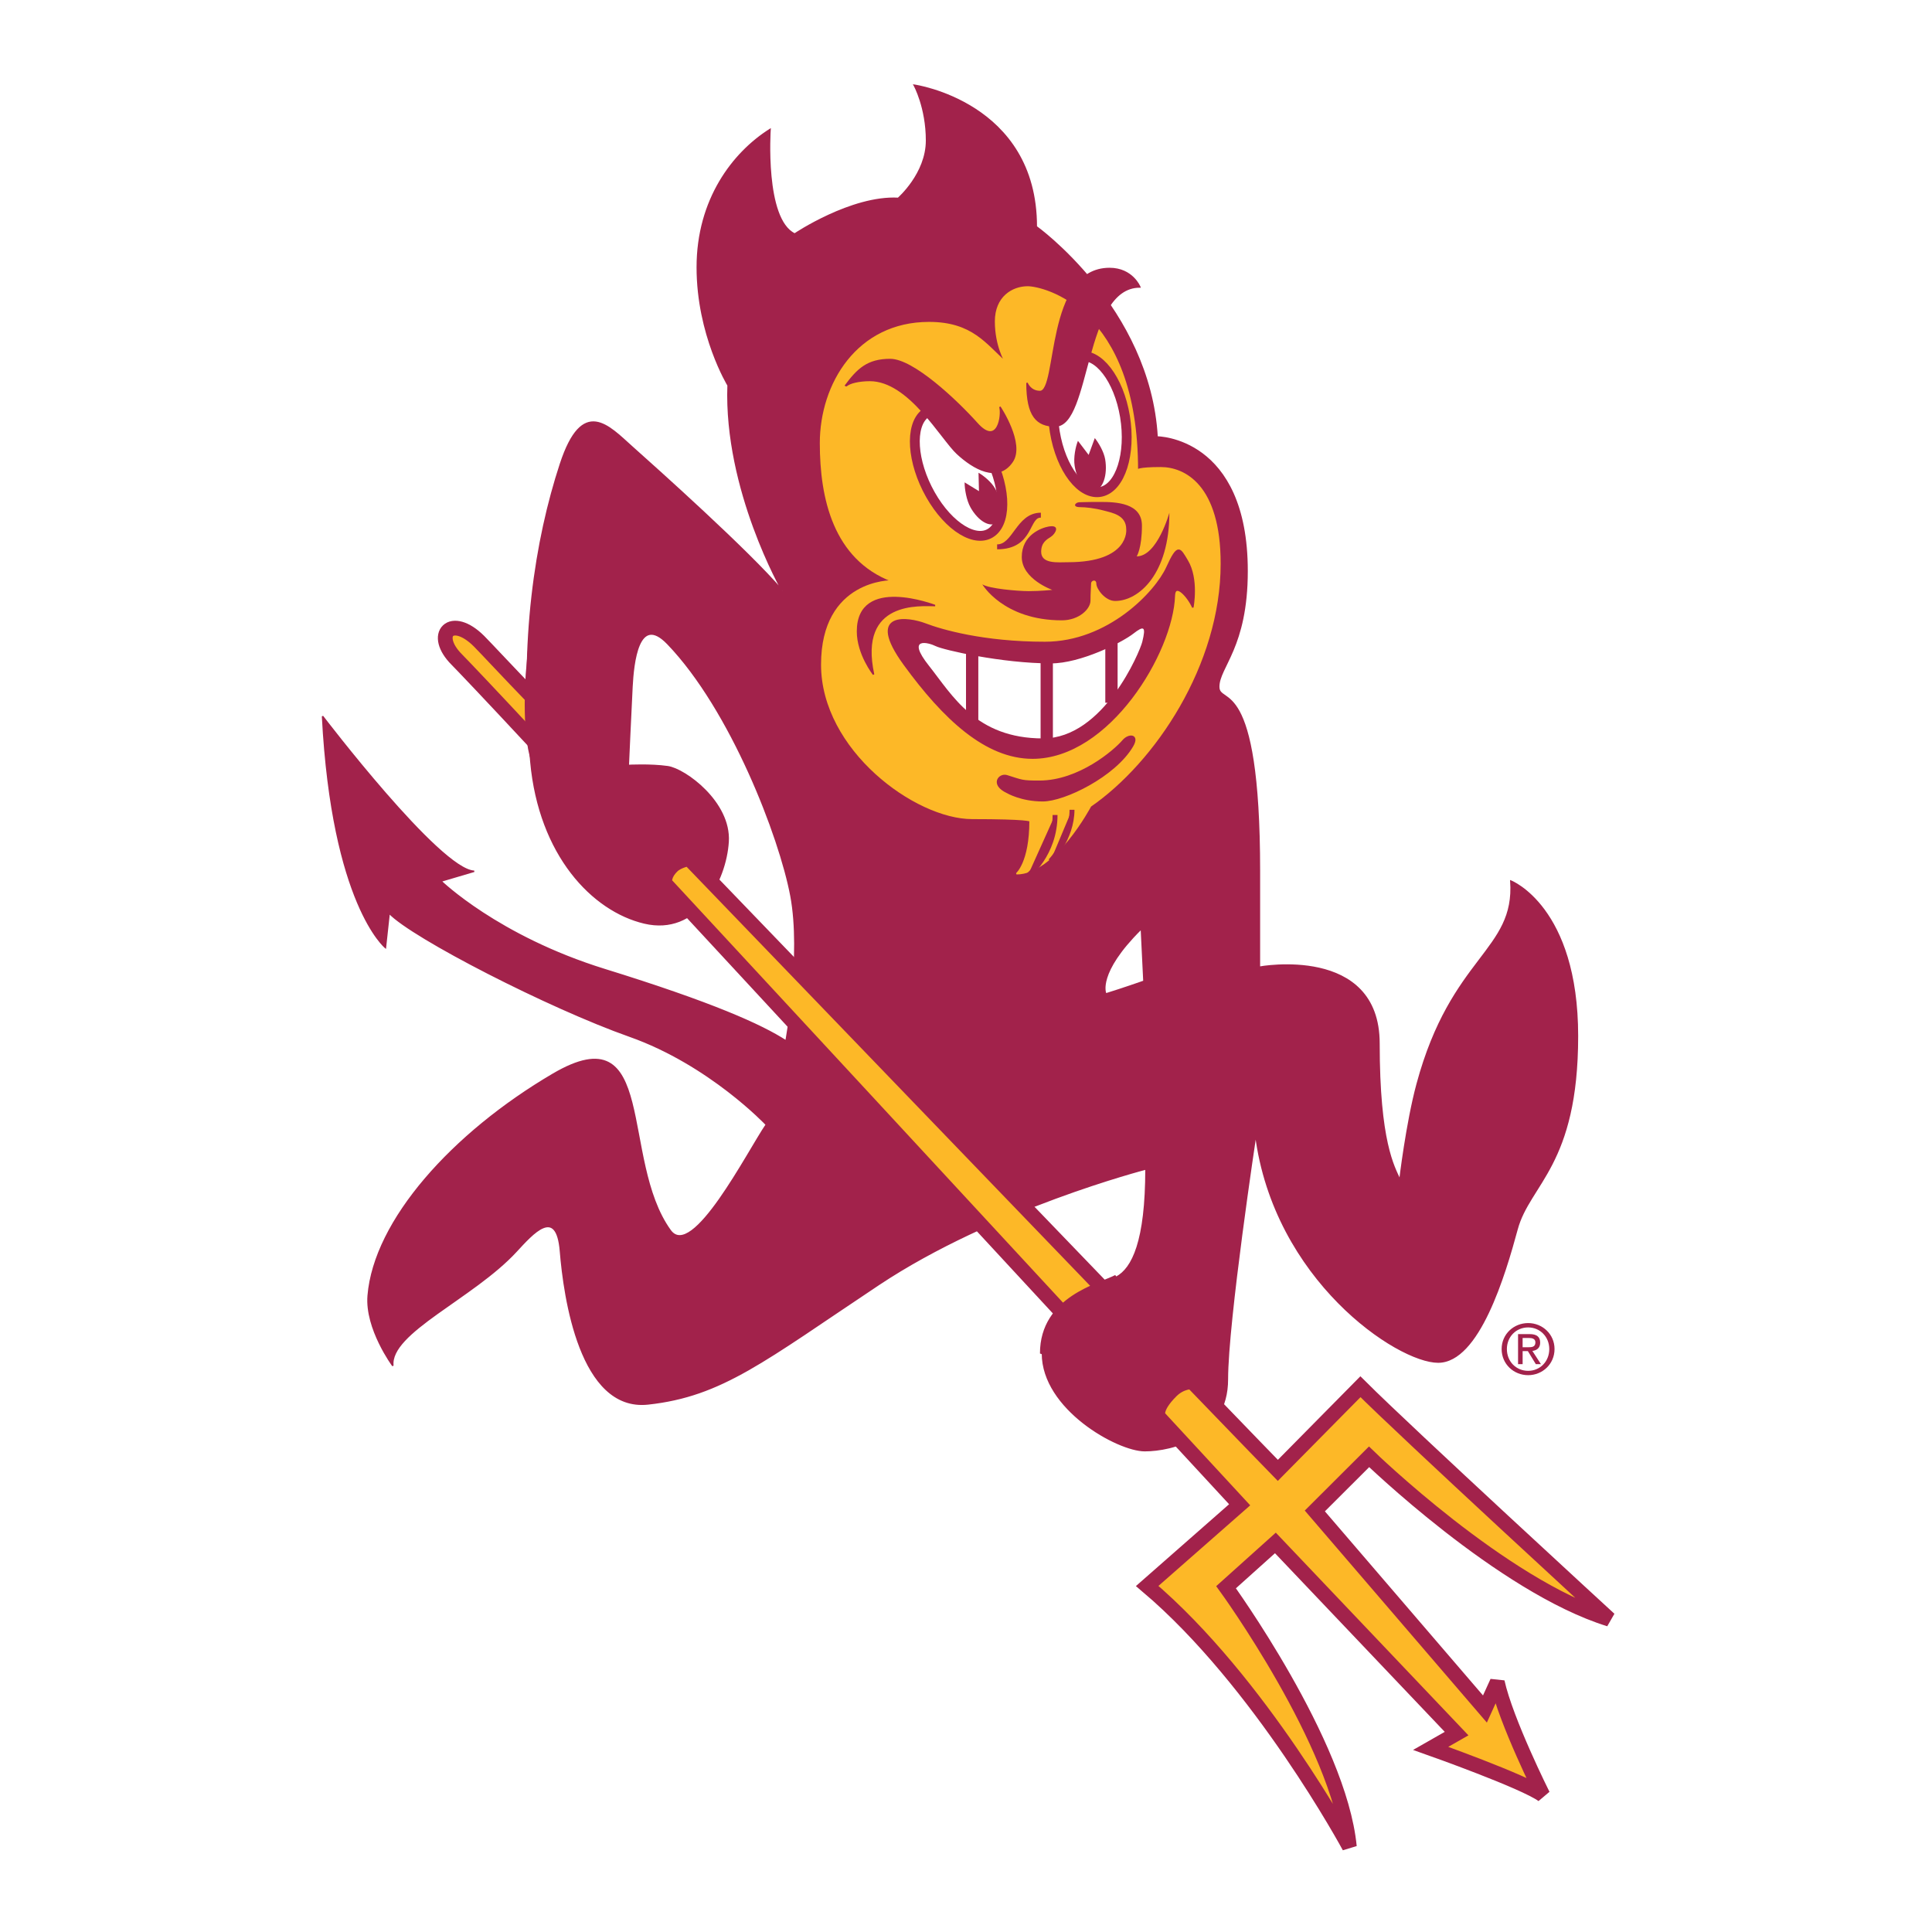 <?xml version="1.0" encoding="utf-8"?>
<!-- Generator: Adobe Illustrator 13.0.0, SVG Export Plug-In . SVG Version: 6.00 Build 14576)  -->
<!DOCTYPE svg PUBLIC "-//W3C//DTD SVG 1.0//EN" "http://www.w3.org/TR/2001/REC-SVG-20010904/DTD/svg10.dtd">
<svg version="1.0" id="Layer_1" xmlns="http://www.w3.org/2000/svg" xmlns:xlink="http://www.w3.org/1999/xlink" x="0px" y="0px"
	 width="192.756px" height="192.756px" viewBox="0 0 192.756 192.756" enable-background="new 0 0 192.756 192.756"
	 xml:space="preserve">
<g>
	<polygon fill-rule="evenodd" clip-rule="evenodd" fill="#FFFFFF" points="0,0 192.756,0 192.756,192.756 0,192.756 0,0 	"/>
	<path fill-rule="evenodd" clip-rule="evenodd" fill="#A2224B" d="M38.453,94.536c0,0-5.288-4.295-6.271-23.073
		c0,0,11.683,15.342,15.126,15.464l-3.32,0.981c0,0,5.657,5.524,16.356,8.836c10.7,3.314,15.619,5.524,18.079,7.119
		c0,0,1.598-8.592,0.492-14.483c-1.107-5.891-5.975-18.584-12.298-25.158c-2.951-3.069-3.443,1.963-3.567,4.295
		c-0.122,2.332-0.368,7.854-0.368,7.854s2.213-0.122,3.935,0.124c1.722,0.245,6.271,3.558,6.026,7.485s-3.098,9.351-8.363,8.1
		c-5.166-1.227-10.459-6.776-11.314-16.077c-1.106-12.027,0.465-22.12,2.951-29.701c2.214-6.75,4.797-3.805,7.133-1.718
		c2.337,2.085,11.684,10.431,15.004,14.358c0,0-5.779-10.064-5.411-20.495c0,0-3.074-5.033-3.074-11.782
		c0-6.751,3.565-11.415,7.255-13.746c0,0-0.614,8.958,2.46,10.431c0,0,5.657-3.804,10.33-3.558c0,0,2.829-2.455,2.829-5.769
		c0-3.313-1.229-5.522-1.229-5.522s12.175,1.718,12.175,14.113c0,0,11.313,8.1,12.052,20.987c0,0,8.979,0,8.979,13.377
		c0,7.609-2.829,9.573-2.829,11.537c0,1.963,4.059-1.473,4.059,18.409s0,9.573,0,9.573s11.929-2.209,11.929,7.609
		c0,9.817,1.476,12.272,2.092,13.623c0,0,0.659-5.633,1.722-9.572c3.443-12.764,9.839-13.255,9.347-20.251
		c0,0,6.641,2.578,6.641,15.464c0,12.887-4.797,14.728-6.026,19.269c-1.23,4.541-3.812,13.255-7.871,13.255
		c-4.058,0-16.356-8.224-18.201-22.705c0,0-2.828,18.654-2.828,24.424c0,5.768-5.535,7.118-8.24,7.118
		c-2.706,0-10.207-4.173-10.207-9.696c0-5.522,5.779-6.75,7.379-7.609c1.598-0.858,2.951-3.559,2.951-10.801
		c0,0-15.249,3.928-26.687,11.537c-11.437,7.609-15.597,11.101-22.998,11.905c-6.765,0.736-8.363-10.678-8.732-15.219
		c-0.368-4.541-2.772-1.792-4.427,0c-4.304,4.664-12.667,8.101-12.298,11.413c0,0-2.731-3.691-2.46-6.994
		c0.616-7.487,8.394-16.189,18.447-22.092c10.455-6.136,6.553,8.477,11.684,15.586c2.214,3.069,7.747-7.854,9.593-10.555
		c0,0-5.657-6.013-13.651-8.836c-7.994-2.822-21.645-9.818-23.981-12.273L38.453,94.536L38.453,94.536z"/>
	<path fill="none" stroke="#A2224B" stroke-width="0.147" stroke-miterlimit="2.613" d="M38.453,94.536
		c0,0-5.288-4.295-6.271-23.073c0,0,11.683,15.342,15.126,15.464l-3.32,0.981c0,0,5.657,5.524,16.356,8.836
		c10.7,3.314,15.619,5.524,18.079,7.119c0,0,1.598-8.592,0.492-14.483c-1.107-5.891-5.975-18.584-12.298-25.158
		c-2.951-3.069-3.443,1.963-3.567,4.295c-0.122,2.332-0.368,7.854-0.368,7.854s2.213-0.122,3.935,0.124
		c1.722,0.245,6.271,3.558,6.026,7.485s-3.098,9.351-8.363,8.1c-5.166-1.227-10.459-6.776-11.314-16.077
		c-1.106-12.027,0.465-22.12,2.951-29.701c2.214-6.75,4.797-3.805,7.133-1.718c2.337,2.085,11.684,10.431,15.004,14.358
		c0,0-5.779-10.064-5.411-20.495c0,0-3.074-5.033-3.074-11.782c0-6.751,3.565-11.415,7.255-13.746c0,0-0.614,8.958,2.46,10.431
		c0,0,5.657-3.804,10.33-3.558c0,0,2.829-2.455,2.829-5.769c0-3.313-1.229-5.522-1.229-5.522s12.175,1.718,12.175,14.113
		c0,0,11.313,8.1,12.052,20.987c0,0,8.979,0,8.979,13.377c0,7.609-2.829,9.573-2.829,11.537c0,1.963,4.059-1.473,4.059,18.409
		s0,9.573,0,9.573s11.929-2.209,11.929,7.609c0,9.817,1.476,12.272,2.092,13.623c0,0,0.659-5.633,1.722-9.572
		c3.443-12.764,9.839-13.255,9.347-20.251c0,0,6.641,2.578,6.641,15.464c0,12.887-4.797,14.728-6.026,19.269
		c-1.23,4.541-3.812,13.255-7.871,13.255c-4.058,0-16.356-8.224-18.201-22.705c0,0-2.828,18.654-2.828,24.424
		c0,5.768-5.535,7.118-8.24,7.118c-2.706,0-10.207-4.173-10.207-9.696c0-5.522,5.779-6.75,7.379-7.609
		c1.598-0.858,2.951-3.559,2.951-10.801c0,0-15.249,3.928-26.687,11.537c-11.437,7.609-15.597,11.101-22.998,11.905
		c-6.765,0.736-8.363-10.678-8.732-15.219c-0.368-4.541-2.772-1.792-4.427,0c-4.304,4.664-12.667,8.101-12.298,11.413
		c0,0-2.731-3.691-2.46-6.994c0.616-7.487,8.394-16.189,18.447-22.092c10.455-6.136,6.553,8.477,11.684,15.586
		c2.214,3.069,7.747-7.854,9.593-10.555c0,0-5.657-6.013-13.651-8.836c-7.994-2.822-21.645-9.818-23.981-12.273L38.453,94.536
		L38.453,94.536z"/>
	<path fill-rule="evenodd" clip-rule="evenodd" fill="#FDB827" d="M88.999,57.963c-5.781-2.209-7.133-8.222-7.133-13.746
		c0-5.911,3.689-12.028,10.823-12.028c4.304,0,5.657,2.209,7.625,3.928c0,0-0.984-1.595-0.984-4.049s1.723-3.437,3.198-3.437
		s10.944,2.085,10.944,18.286c0,0,0-0.246,2.338-0.246c2.336,0,5.902,1.718,5.902,9.573c0,10.063-6.519,19.76-12.913,24.178
		c0,0-3.566,6.75-7.379,6.75c0,0,1.353-1.104,1.353-5.276c0,0-0.123-0.246-5.78-0.246c-5.658,0-15.004-6.873-15.004-15.342
		C81.989,57.841,88.999,57.963,88.999,57.963L88.999,57.963z"/>
	<path fill="none" stroke="#FDB827" stroke-width="0.147" stroke-miterlimit="2.613" d="M88.999,57.963
		c-5.781-2.209-7.133-8.222-7.133-13.746c0-5.911,3.689-12.028,10.823-12.028c4.304,0,5.657,2.209,7.625,3.928
		c0,0-0.984-1.595-0.984-4.049s1.723-3.437,3.198-3.437s10.944,2.085,10.944,18.286c0,0,0-0.246,2.338-0.246
		c2.336,0,5.902,1.718,5.902,9.573c0,10.063-6.519,19.76-12.913,24.178c0,0-3.566,6.75-7.379,6.75c0,0,1.353-1.104,1.353-5.276
		c0,0-0.123-0.246-5.78-0.246c-5.658,0-15.004-6.873-15.004-15.342C81.989,57.841,88.999,57.963,88.999,57.963L88.999,57.963z"/>
	
		<path fill-rule="evenodd" clip-rule="evenodd" fill="#FFFFFF" stroke="#A2224B" stroke-width="0.982" stroke-miterlimit="2.613" d="
		M98.981,53.069c1.554-1.207,1.316-4.829-0.529-8.092c-1.845-3.261-4.601-4.927-6.154-3.721c-1.553,1.208-1.317,4.832,0.528,8.093
		C94.672,52.612,97.428,54.277,98.981,53.069L98.981,53.069z"/>
	<path fill-rule="evenodd" clip-rule="evenodd" fill="#A2224B" d="M97.627,47.166c0.475,0.272,1.271,0.895,1.654,1.575
		c0.769,1.355,0.843,2.88,0.167,3.404c-0.675,0.524-1.845-0.149-2.612-1.504c-0.419-0.741-0.599-1.864-0.596-2.515l1.432,0.877
		L97.627,47.166L97.627,47.166z"/>
	
		<path fill-rule="evenodd" clip-rule="evenodd" fill="#FFFFFF" stroke="#A2224B" stroke-width="0.982" stroke-miterlimit="2.613" d="
		M109.85,49.066c1.933-0.422,3.002-3.788,2.389-7.517c-0.616-3.728-2.681-6.407-4.614-5.985c-1.934,0.423-3.001,3.789-2.387,7.518
		C105.853,46.811,107.917,49.488,109.85,49.066L109.85,49.066z"/>
	<path fill-rule="evenodd" clip-rule="evenodd" fill="#A2224B" d="M109.229,43.708c0.362,0.448,0.907,1.35,1.036,2.126
		c0.255,1.55-0.219,2.955-1.06,3.14c-0.841,0.184-1.729-0.924-1.984-2.473c-0.139-0.845,0.089-1.936,0.325-2.52l1.067,1.404
		L109.229,43.708L109.229,43.708z"/>
	<path fill-rule="evenodd" clip-rule="evenodd" fill="#A2224B" d="M113.718,28.631c-5.657,0-4.919,13.868-8.425,13.868
		c-1.844,0-2.828-0.982-2.828-4.295c0,0,0.308,0.858,1.292,0.858c1.844,0,0.553-12.273,6.947-12.273
		C112.979,26.79,113.718,28.631,113.718,28.631L113.718,28.631z"/>
	<path fill="none" stroke="#A2224B" stroke-width="0.147" stroke-miterlimit="2.613" d="M113.718,28.631
		c-5.657,0-4.919,13.868-8.425,13.868c-1.844,0-2.828-0.982-2.828-4.295c0,0,0.308,0.858,1.292,0.858
		c1.844,0,0.553-12.273,6.947-12.273C112.979,26.79,113.718,28.631,113.718,28.631L113.718,28.631z"/>
	<path fill-rule="evenodd" clip-rule="evenodd" fill="#A2224B" d="M84.326,38.511c1.23-1.658,2.214-2.639,4.488-2.639
		c2.275,0,6.581,4.05,8.67,6.381c2.092,2.333,2.522-0.858,2.276-1.656c0,0,2.457,3.665,1.229,5.462
		c-1.444,2.118-3.874,0.674-5.473-0.798c-1.598-1.473-4.795-7.303-8.731-7.303c-1.046,0-2.054,0.22-2.368,0.553H84.326
		L84.326,38.511z"/>
	<path fill="none" stroke="#A2224B" stroke-width="0.147" stroke-miterlimit="2.613" d="M84.326,38.511
		c1.23-1.658,2.214-2.639,4.488-2.639c2.275,0,6.581,4.05,8.67,6.381c2.092,2.333,2.522-0.858,2.276-1.656
		c0,0,2.457,3.665,1.229,5.462c-1.444,2.118-3.874,0.674-5.473-0.798c-1.598-1.473-4.795-7.303-8.731-7.303
		c-1.046,0-2.054,0.22-2.368,0.553"/>
	<path fill-rule="evenodd" clip-rule="evenodd" fill="#A2224B" d="M104.617,52.533c-0.695,0.122-2.675,0.828-2.675,3.037
		c0,2.209,3.045,3.283,3.045,3.283s-1.199,0.124-2.338,0.124c-1.137,0-3.966-0.246-4.643-0.676c0,0,2.092,3.589,7.934,3.589
		c1.721,0,2.858-1.135,2.858-1.963c0-0.828,0.062-1.411,0.062-1.719c0-0.306,0.522-0.458,0.522,0.033
		c0,0.491,0.86,1.718,1.876,1.718c2.368,0,5.411-2.7,5.411-8.807c0,0-1.199,4.357-3.26,4.357c0,0,0.522-0.797,0.522-3.068
		c0-2.271-2.582-2.362-4.15-2.362c-1.567,0-1.69,0.03-2.09,0.03c-0.4,0-0.769,0.491,0.091,0.491c0.508,0,1.416,0.092,2.338,0.338
		c0.874,0.233,2.245,0.46,2.245,1.872c0,0,0.368,3.283-5.812,3.283c-0.983,0-2.675,0.205-2.675-1.042
		c0-0.922,0.555-1.228,0.984-1.505C105.293,53.27,105.847,52.317,104.617,52.533L104.617,52.533z"/>
	
		<path fill-rule="evenodd" clip-rule="evenodd" fill="#A2224B" stroke="#A2224B" stroke-width="0.491" stroke-miterlimit="2.613" d="
		M99.483,54.559c1.783,0,2.091-3.161,4.365-3.161C102.342,51.397,103.02,54.559,99.483,54.559L99.483,54.559z"/>
	<path fill-rule="evenodd" clip-rule="evenodd" fill="#A2224B" d="M93.303,60.417c-1.394,0-7.778-0.644-6.149,6.873
		c0,0-1.598-2.024-1.598-4.295C85.556,57.431,93.262,60.417,93.303,60.417L93.303,60.417z"/>
	<path fill="none" stroke="#A2224B" stroke-width="0.147" stroke-miterlimit="2.613" d="M93.303,60.417
		c-1.394,0-7.778-0.644-6.149,6.873c0,0-1.598-2.024-1.598-4.295C85.556,57.431,93.262,60.417,93.303,60.417L93.303,60.417z"/>
	
		<path fill-rule="evenodd" clip-rule="evenodd" fill="#A2224B" stroke="#A2224B" stroke-width="0.147" stroke-miterlimit="2.613" d="
		M104.249,64.099c-6.149,0-10.331-1.228-11.93-1.84c-1.598-0.614-6.025-1.351-2.09,4.049c3.936,5.4,8.117,9.328,12.791,9.328
		c7.624,0,13.957-10.554,14.142-16.2c0.045-1.366,1.354,0.062,1.846,1.167c0,0,0.552-2.823-0.554-4.664
		c-0.741-1.231-0.922-1.78-2.029,0.674C115.317,59.068,110.582,64.099,104.249,64.099L104.249,64.099z"/>
	<path fill-rule="evenodd" clip-rule="evenodd" fill="#FFFFFF" d="M104.863,66.187c-4.919,0-10.76-1.351-11.498-1.718
		c-0.739-0.369-3.014-0.981-0.676,1.963c2.335,2.946,4.673,7.24,11.375,7.24c6.058,0,9.665-8.672,9.9-9.633
		c0.38-1.547,0.185-1.658-0.922-0.798C111.935,64.099,107.814,66.187,104.863,66.187L104.863,66.187z"/>
	<path fill="none" stroke="#A2224B" stroke-width="1.227" stroke-miterlimit="2.613" d="M96.993,65.143v6.811 M104.434,65.572
		v8.285 M110.89,63.302v6.812"/>
	<path fill-rule="evenodd" clip-rule="evenodd" fill="#A2224B" d="M112.089,73.918c-0.845,0.993-4.396,4.081-8.394,4.081
		c-1.753,0-1.69-0.062-3.26-0.553c-0.695-0.217-1.567,0.799,0.062,1.565c0,0,1.384,0.829,3.537,0.829
		c2.151,0,7.178-2.459,8.915-5.432C113.596,73.305,112.611,73.305,112.089,73.918L112.089,73.918z"/>
	<path fill="none" stroke="#A2224B" stroke-width="0.246" stroke-miterlimit="2.613" d="M112.089,73.918
		c-0.845,0.993-4.396,4.081-8.394,4.081c-1.753,0-1.69-0.062-3.26-0.553c-0.695-0.217-1.567,0.799,0.062,1.565
		c0,0,1.384,0.829,3.537,0.829c2.151,0,7.178-2.459,8.915-5.432C113.596,73.305,112.611,73.305,112.089,73.918L112.089,73.918z"/>
	<path fill-rule="evenodd" clip-rule="evenodd" fill="#A2224B" d="M102.527,87.388c0,0,2.736-2.118,2.736-6.074L102.527,87.388
		L102.527,87.388z"/>
	<path fill="none" stroke="#A2224B" stroke-width="0.491" stroke-miterlimit="2.613" d="M102.527,87.388
		c0,0,2.736-2.118,2.736-6.074"/>
	<path fill-rule="evenodd" clip-rule="evenodd" fill="#A2224B" d="M106.954,80.791c0,2.885-2.152,5.125-2.152,5.125L106.954,80.791
		L106.954,80.791z"/>
	<path fill="none" stroke="#A2224B" stroke-width="0.491" stroke-miterlimit="2.613" d="M106.955,80.791
		c0,2.885-2.153,5.125-2.153,5.125"/>
	<path fill-rule="evenodd" clip-rule="evenodd" fill="#FDB827" d="M53.222,69.664c-2.548-2.636-4.859-5.124-5.423-5.686
		c-2.767-2.762-4.735-0.675-2.213,1.84c0.44,0.439,3.547,3.701,7.636,8.101V69.664L53.222,69.664z"/>
	<path fill="none" stroke="#A2224B" stroke-width="1.473" stroke-miterlimit="2.613" d="M53.222,69.664
		c-2.548-2.636-4.859-5.124-5.423-5.686c-2.767-2.762-4.735-0.675-2.213,1.84c0.44,0.439,3.547,3.701,7.636,8.101"/>
	<path fill-rule="evenodd" clip-rule="evenodd" fill="#FDB827" d="M115.599,141.388c4.974,5.382,8.081,8.745,8.081,8.745
		l-9.224,8.101c11.314,9.573,20.169,26.019,20.169,26.019c-0.984-10.31-12.299-25.896-12.299-25.896l4.92-4.418l18.079,19.023
		l-2.583,1.473c0,0,9.346,3.312,11.191,4.664c0,0-3.689-7.364-4.551-11.291l-1.23,2.7l-16.971-19.761l5.411-5.4
		c0,0,13.281,12.888,23.981,16.201c0,0-20.108-18.472-24.842-23.195l-8.241,8.346c0,0-3.202-3.284-8.546-8.837
		c0,0-1.106-0.063-2.092,0.92C115.01,140.621,115.599,141.388,115.599,141.388L115.599,141.388z"/>
	<path fill="none" stroke="#A2224B" stroke-width="1.473" stroke-miterlimit="2.613" d="M115.599,141.388
		c4.974,5.382,8.081,8.745,8.081,8.745l-9.224,8.101c11.314,9.573,20.169,26.019,20.169,26.019
		c-0.984-10.31-12.299-25.896-12.299-25.896l4.92-4.418l18.079,19.023l-2.583,1.473c0,0,9.346,3.312,11.191,4.664
		c0,0-3.689-7.364-4.551-11.291l-1.23,2.7l-16.971-19.761l5.411-5.4c0,0,13.281,12.888,23.981,16.201
		c0,0-20.108-18.472-24.842-23.195l-8.241,8.346c0,0-3.202-3.284-8.546-8.837c0,0-1.106-0.063-2.092,0.92
		C115.01,140.621,115.599,141.388,115.599,141.388L115.599,141.388z"/>
	<path fill-rule="evenodd" clip-rule="evenodd" fill="#FDB827" d="M109.845,128.348C97.729,115.76,81.488,98.895,68.742,85.666
		c0,0-1.084,0.18-1.665,0.741c-0.953,0.92-0.742,1.724-0.742,1.724c12.281,13.256,28.262,30.524,40.003,43.224L109.845,128.348
		L109.845,128.348z"/>
	<path fill="none" stroke="#A2224B" stroke-width="1.473" stroke-miterlimit="2.613" d="M109.845,128.348
		C97.729,115.76,81.488,98.895,68.742,85.666c0,0-1.084,0.18-1.665,0.741c-0.953,0.92-0.742,1.724-0.742,1.724
		c12.281,13.256,28.262,30.524,40.003,43.224"/>
	
		<path fill-rule="evenodd" clip-rule="evenodd" fill="#A2224B" stroke="#A2224B" stroke-width="0.491" stroke-miterlimit="2.613" d="
		M104.003,135.037c0-5.522,5.779-6.75,7.379-7.609L104.003,135.037L104.003,135.037z"/>
	<path fill-rule="evenodd" clip-rule="evenodd" fill="#FFFFFF" d="M110.367,99.078c0,0-0.861-1.964,3.443-6.26l0.246,5.033
		C114.057,97.851,111.965,98.587,110.367,99.078L110.367,99.078z"/>
	<path fill-rule="evenodd" clip-rule="evenodd" fill="#A2224B" d="M53.254,66.391c0,0-0.524,5.563,0.295,8.837
		c0.73,2.918,2.164-6.055,2.164-6.055L53.254,66.391L53.254,66.391z"/>
	<path fill="none" stroke="#A2224B" stroke-width="1.473" stroke-miterlimit="2.613" d="M53.254,66.391
		c0,0-0.524,5.563,0.295,8.837c0.73,2.918,2.164-6.055,2.164-6.055L53.254,66.391L53.254,66.391z"/>
	<path fill-rule="evenodd" clip-rule="evenodd" fill="#A2224B" d="M149.818,134.595c0-1.492,1.211-2.592,2.646-2.592
		c1.419,0,2.632,1.1,2.632,2.592c0,1.506-1.213,2.606-2.632,2.606C151.029,137.201,149.818,136.101,149.818,134.595L149.818,134.595
		z M152.464,136.768c1.179,0,2.107-0.922,2.107-2.173c0-1.231-0.929-2.158-2.107-2.158c-1.192,0-2.122,0.927-2.122,2.158
		C150.342,135.846,151.271,136.768,152.464,136.768L152.464,136.768z M151.912,136.101h-0.455v-2.998h1.145
		c0.709,0,1.061,0.261,1.061,0.854c0,0.535-0.337,0.77-0.778,0.824l0.854,1.32h-0.51l-0.793-1.3h-0.523V136.101L151.912,136.101z
		 M152.456,134.416c0.387,0,0.731-0.027,0.731-0.488c0-0.371-0.338-0.439-0.655-0.439h-0.62v0.928H152.456L152.456,134.416z"/>
</g>
</svg>
